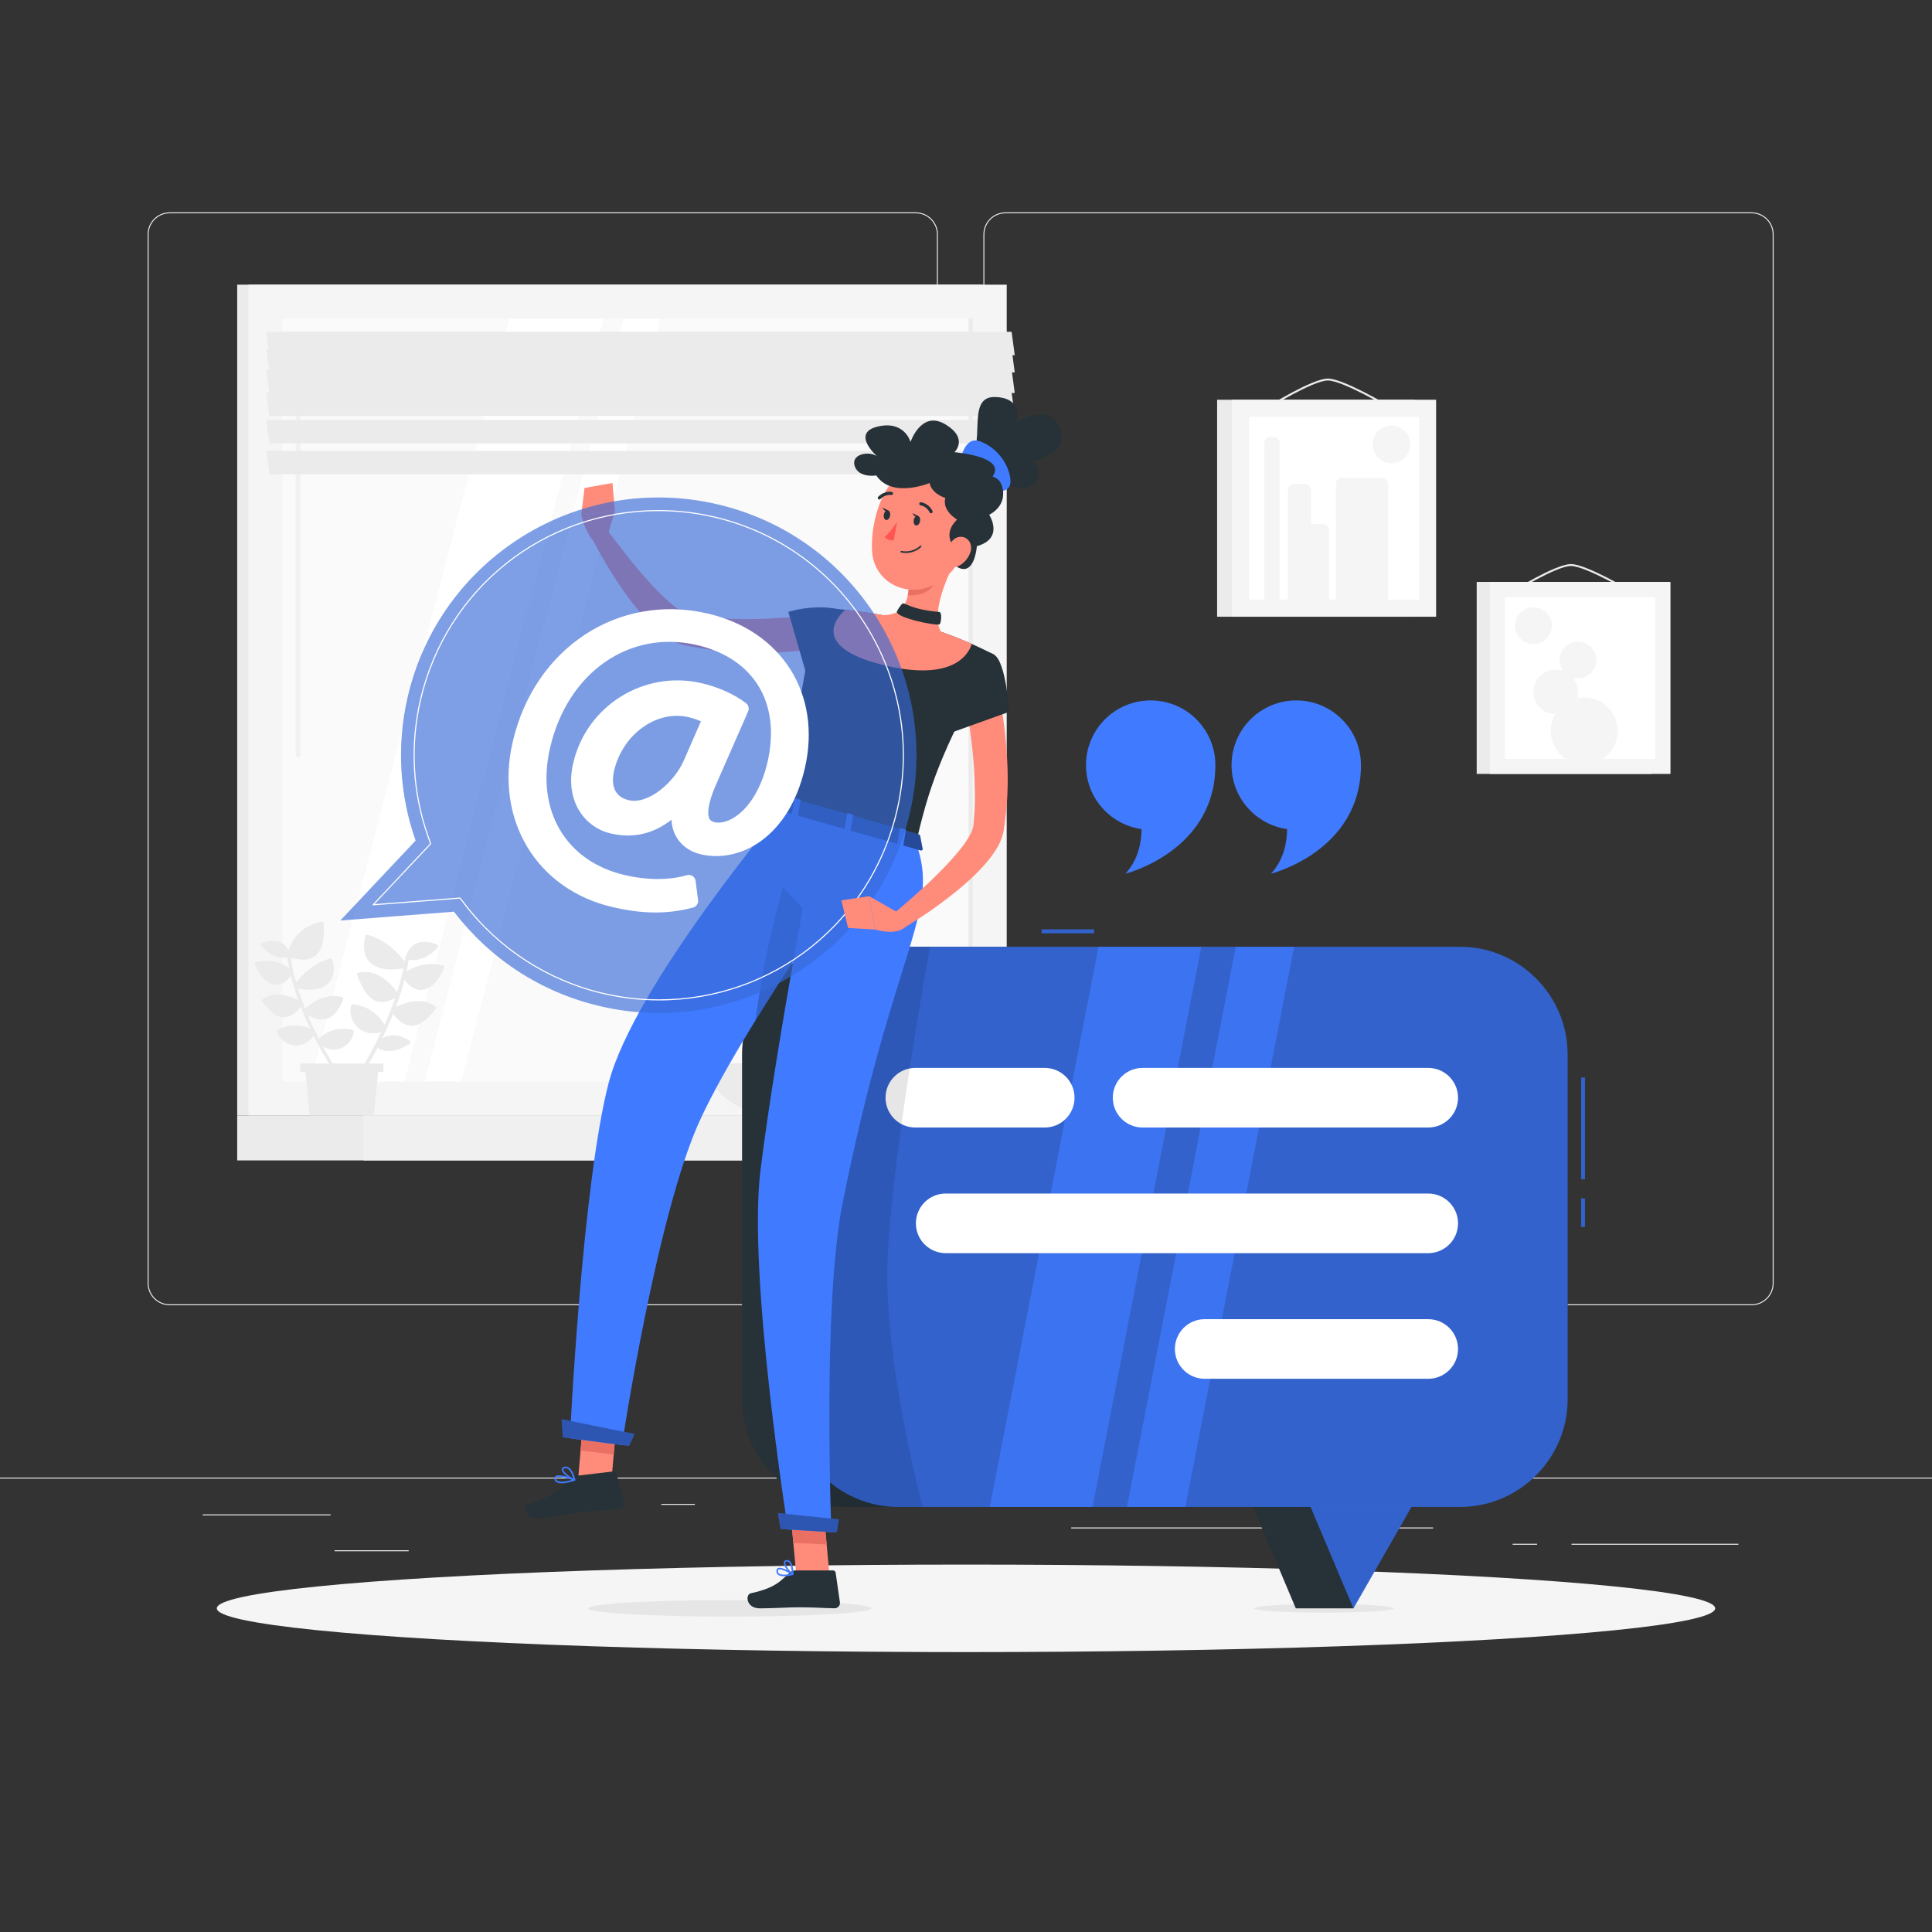 <svg xmlns="http://www.w3.org/2000/svg" xmlns:xlink="http://www.w3.org/1999/xlink" x="0px" y="0px" viewBox="0 0 500 500" style="enable-background:new 0 0 500 500;" xml:space="preserve"><rect x="0" y="0" width="500" height="500" fill="#333333" stroke="none"/><g id="Background_Complete">	<g id="_x3C_Group_x3E__3_">		<rect y="382.398" style="fill:#EBEBEB;" width="500" height="0.25"></rect>		<rect x="52.459" y="391.922" style="fill:#EBEBEB;" width="33.122" height="0.25"></rect>		<rect x="171.14" y="389.208" style="fill:#EBEBEB;" width="8.693" height="0.25"></rect>		<rect x="86.582" y="401.208" style="fill:#EBEBEB;" width="19.192" height="0.25"></rect>		<rect x="406.708" y="399.528" style="fill:#EBEBEB;" width="43.193" height="0.25"></rect>		<rect x="391.471" y="399.528" style="fill:#EBEBEB;" width="6.333" height="0.25"></rect>		<rect x="277.213" y="395.306" style="fill:#EBEBEB;" width="93.676" height="0.25"></rect>		<path style="fill:#EBEBEB;" d="M237.014,337.8H43.915c-3.147,0-5.708-2.561-5.708-5.708V60.66c0-3.147,2.561-5.708,5.708-5.708   h193.099c3.146,0,5.707,2.561,5.707,5.708v271.432C242.721,335.239,240.16,337.8,237.014,337.8z M43.915,55.203   c-3.01,0-5.458,2.448-5.458,5.458v271.432c0,3.01,2.448,5.458,5.458,5.458h193.099c3.009,0,5.457-2.448,5.457-5.458V60.66   c0-3.009-2.448-5.458-5.457-5.458H43.915z"></path>		<path style="fill:#EBEBEB;" d="M453.31,337.8H260.212c-3.147,0-5.707-2.561-5.707-5.708V60.66c0-3.147,2.56-5.708,5.707-5.708   H453.31c3.148,0,5.708,2.561,5.708,5.708v271.432C459.019,335.239,456.458,337.8,453.31,337.8z M260.212,55.203   c-3.009,0-5.457,2.448-5.457,5.458v271.432c0,3.01,2.448,5.458,5.457,5.458H453.31c3.01,0,5.458-2.448,5.458-5.458V60.66   c0-3.009-2.448-5.458-5.458-5.458H260.212z"></path>		<g>			<rect x="61.385" y="73.675" style="fill:#EBEBEB;" width="192.884" height="214.992"></rect>			<rect x="64.315" y="73.675" style="fill:#F5F5F5;" width="196.224" height="214.992"></rect>			<rect x="61.385" y="288.667" style="fill:#EBEBEB;" width="192.884" height="11.65"></rect>			<rect x="94.093" y="288.667" style="fill:#F0F0F0;" width="196.224" height="11.65"></rect>							<rect x="63.708" y="91.836" transform="matrix(-1.836970e-16 1 -1 -1.836970e-16 343.598 18.744)" style="fill:#FAFAFA;" width="197.438" height="178.67"></rect>			<polygon style="fill:#FFFFFF;" points="80.353,279.89 131.868,82.452 156.186,82.452 104.671,279.89    "></polygon>			<path style="fill:#F1F1F1;" d="M77.155,195.956c-0.347,0-0.627-0.281-0.627-0.627V88.163c0-0.346,0.28-0.627,0.627-0.627    c0.347,0,0.627,0.281,0.627,0.627v107.166C77.782,195.675,77.502,195.956,77.155,195.956z"></path>			<polygon style="fill:#FFFFFF;" points="109.895,279.89 161.41,82.452 170.89,82.452 119.375,279.89    "></polygon>							<rect x="152.485" y="180.614" transform="matrix(-1.836970e-16 1 -1 -1.836970e-16 432.375 -70.033)" style="fill:#EBEBEB;" width="197.438" height="1.114"></rect>			<polygon style="fill:#EBEBEB;" points="262.614,91.934 69.73,91.934 68.923,85.864 261.806,85.864    "></polygon>			<polygon style="fill:#EBEBEB;" points="262.614,96.377 69.73,96.377 68.923,90.307 261.806,90.307    "></polygon>			<polygon style="fill:#EBEBEB;" points="262.614,101.708 69.73,101.708 68.923,95.638 261.806,95.638    "></polygon>			<polygon style="fill:#EBEBEB;" points="262.614,107.641 69.73,107.641 68.923,101.571 261.806,101.571    "></polygon>			<polygon style="fill:#EBEBEB;" points="262.614,114.749 69.73,114.749 68.923,108.679 261.806,108.679    "></polygon>			<polygon style="fill:#EBEBEB;" points="262.614,122.746 69.73,122.746 68.923,116.676 261.806,116.676    "></polygon>		</g>		<g>			<polygon style="fill:#EBEBEB;" points="77.666,275.242 99.229,275.242 99.229,277.372 97.865,277.372 96.741,288.667     80.154,288.667 79.03,277.372 77.666,277.372    "></polygon>			<g>				<path style="fill:#EBEBEB;" d="M76.081,255.446c-0.007-0.016-0.003-0.033-0.008-0.05c-0.28-0.936-0.539-1.882-0.773-2.836     c-1.411,1.828-2.782,2.292-3.803,2.292c-0.114,0-0.223-0.006-0.327-0.016c-2.025-0.196-3.965-2.158-5.191-5.248     c-0.046-0.116-0.04-0.246,0.016-0.358c0.057-0.111,0.158-0.193,0.279-0.225c3.943-1.028,7.068,0.502,8.561,1.484     c-0.182-0.898-0.337-1.8-0.465-2.701c-0.33,0.058-0.655,0.097-0.97,0.097c-3.304,0-5.727-2.944-5.842-3.086     c-0.088-0.108-0.118-0.251-0.083-0.385c0.035-0.134,0.132-0.243,0.26-0.294c1.968-0.779,3.636-0.848,4.957-0.2     c0.817,0.4,1.475,1.075,1.952,1.973c0.71-2.128,2.799-6.197,8.597-7.344c0.126-0.026,0.252,0.006,0.351,0.083     c0.1,0.077,0.161,0.193,0.168,0.32c0.17,2.999,0.076,6.665-2.175,8.414c-0.854,0.663-1.926,0.994-3.239,0.994     c-0.908,0-1.938-0.168-3.083-0.484c0.315,2.151,0.793,4.302,1.389,6.408c1.172-1.551,4.228-5.026,8.866-6.223     c0.234-0.063,0.47,0.079,0.53,0.311c0.681,2.58,0.333,4.676-1.007,6.06c-1.105,1.141-2.83,1.723-5.012,1.723     c-0.895,0-1.871-0.103-2.908-0.301c0.551,1.766,1.171,3.492,1.831,5.149c1.347-1.191,5.31-4.219,9.617-2.955     c0.118,0.034,0.217,0.117,0.27,0.229c0.054,0.112,0.058,0.24,0.011,0.355c-1.174,2.856-2.502,4.441-4.179,4.987     c-0.438,0.142-0.895,0.215-1.379,0.215c-1.061,0-2.247-0.352-3.609-1.058c0.931,2.189,1.907,4.233,2.845,6.059     c1.015-1.095,3.779-3.352,8.685-2.308c0.215,0.046,0.363,0.246,0.343,0.466c-0.159,1.78-1.422,3.476-3.143,4.219     c-0.478,0.206-1.167,0.412-2.018,0.412c-0.796,0-1.737-0.189-2.774-0.718c2.18,4.01,3.92,6.56,3.963,6.622     c0.136,0.198,0.086,0.469-0.112,0.606c-0.075,0.052-0.161,0.077-0.247,0.077c-0.138,0-0.274-0.065-0.359-0.189     c-0.048-0.069-2.222-3.259-4.77-8.13c-0.032-0.041-0.055-0.086-0.07-0.134c-0.283-0.544-0.57-1.107-0.86-1.69     c-1.192,1.616-2.777,2.506-4.485,2.506c-0.184,0-0.369-0.01-0.556-0.031c-2-0.222-3.826-1.65-4.441-3.472     c-0.067-0.199,0.017-0.418,0.2-0.52c3.497-1.955,6.718-1.071,8.388-0.329c-0.627-1.332-1.251-2.742-1.85-4.209     c-0.038-0.054-0.064-0.116-0.074-0.183c-0.169-0.415-0.335-0.835-0.498-1.259c-1.446,1.82-2.88,2.716-4.37,2.716     c-0.002,0-0.003,0-0.005,0c-1.814-0.003-3.647-1.34-5.606-4.09c-0.137-0.192-0.096-0.459,0.093-0.601     c3.081-2.317,7.311-0.737,9.224,0.191c-0.389-1.088-0.756-2.198-1.094-3.323C76.09,255.456,76.084,255.452,76.081,255.446z"></path>				<path style="fill:#EBEBEB;" d="M98.666,267.083c-0.724,0.212-1.435,0.327-2.118,0.327c-1.459,0-2.792-0.482-3.864-1.432     c-1.652-1.465-2.367-3.777-1.78-5.753c0.06-0.202,0.255-0.332,0.464-0.309c4.805,0.506,7.225,3.699,8.151,5.305     c0.972-2.179,1.908-4.494,2.733-6.892c-1.266,0.655-2.406,1-3.429,1c-0.494,0-0.962-0.076-1.407-0.227     c-2.374-0.809-3.808-3.725-5.005-6.756c-0.046-0.115-0.04-0.243,0.015-0.354c0.054-0.111,0.154-0.193,0.273-0.226     c4.89-1.359,8.847,3.311,10.076,4.978c0.64-2.011,1.192-4.068,1.617-6.139c-1.1,0.2-2.138,0.305-3.094,0.305     c-2.486,0-4.445-0.671-5.677-1.98c-1.463-1.553-1.818-3.875-1.027-6.716c0.064-0.23,0.3-0.365,0.535-0.304     c4.993,1.362,8.27,5.156,9.588,6.95c0.063-0.371,0.126-0.741,0.179-1.112c0.014-0.099,0.064-0.18,0.126-0.249     c0.525-1.583,1.444-2.73,2.675-3.313c1.456-0.69,3.284-0.59,5.435,0.296c0.129,0.053,0.224,0.163,0.257,0.298     c0.033,0.135,0.001,0.277-0.088,0.384c-0.128,0.154-2.795,3.305-6.381,3.305c-0.371,0-0.755-0.049-1.145-0.124     c-0.159,1.03-0.351,2.059-0.575,3.085c1.641-1.057,5.123-2.729,9.478-1.529c0.12,0.033,0.22,0.116,0.276,0.229     c0.054,0.112,0.059,0.242,0.011,0.357c-1.393,3.379-3.551,5.507-5.772,5.69c-0.098,0.009-0.2,0.013-0.305,0.013     c-1.128,0-2.653-0.518-4.204-2.599c-0.615,2.376-1.372,4.712-2.213,6.963c2.097-0.99,6.814-2.709,10.185-0.1     c0.187,0.145,0.225,0.412,0.085,0.603c-2.177,2.97-4.194,4.414-6.166,4.414c-0.017,0-0.033,0-0.049,0     c-1.638-0.02-3.205-1.033-4.772-3.068c-0.896,2.233-1.856,4.362-2.819,6.334c2.096-1.303,4.404-1.096,7.12,0.618     c0.123,0.077,0.198,0.21,0.203,0.355c0.004,0.145-0.064,0.283-0.181,0.367c-0.152,0.111-2.75,1.952-5.48,1.952     c-0.978,0-1.972-0.24-2.879-0.876c-3.225,6.2-6.143,10.355-6.202,10.438c-0.094,0.133-0.242,0.203-0.392,0.203     c-0.097,0-0.194-0.029-0.278-0.089c-0.217-0.153-0.268-0.454-0.114-0.671C90.801,280.938,94.851,275.168,98.666,267.083z"></path>			</g>		</g>		<g>			<rect x="382.169" y="150.604" style="fill:#EBEBEB;" width="45.249" height="49.686"></rect>			<path style="fill:#EBEBEB;" d="M422.72,153.769c-0.044,0-0.088-0.011-0.128-0.035c-0.122-0.073-12.196-7.254-16.036-7.254    c-3.837,0-15.354,7.179-15.47,7.251c-0.114,0.073-0.271,0.039-0.345-0.079c-0.073-0.117-0.038-0.271,0.079-0.345    c0.478-0.299,11.756-7.327,15.735-7.327c3.977,0,15.791,7.025,16.292,7.324c0.119,0.071,0.157,0.225,0.087,0.343    C422.888,153.726,422.805,153.769,422.72,153.769z"></path>			<rect x="385.58" y="150.604" style="fill:#F5F5F5;" width="46.739" height="49.686"></rect>							<rect x="388.022" y="155.994" transform="matrix(-1.836970e-16 1 -1 -1.836970e-16 584.397 -233.502)" style="fill:#FFFFFF;" width="41.855" height="38.908"></rect>			<path style="fill:#F5F5F5;" d="M409.996,180.504c-0.639,0-1.259,0.074-1.859,0.205c0.156-0.522,0.242-1.074,0.242-1.647    c0-1.411-0.509-2.703-1.351-3.704c0.431,0.128,0.879,0.218,1.351,0.218c2.632,0,4.765-2.133,4.765-4.765    s-2.133-4.765-4.765-4.765c-2.632,0-4.765,2.133-4.765,4.765c0,1.066,0.363,2.041,0.954,2.835    c-0.611-0.22-1.266-0.347-1.953-0.347c-3.183,0-5.763,2.58-5.763,5.763c0,3.146,2.523,5.699,5.655,5.758    c-0.746,1.28-1.181,2.764-1.181,4.353c0,4.787,3.881,8.668,8.668,8.668c4.787,0,8.668-3.881,8.668-8.668    S414.783,180.504,409.996,180.504z"></path>			<path style="fill:#F5F5F5;" d="M401.618,161.92c0,2.632-2.133,4.765-4.765,4.765s-4.765-2.133-4.765-4.765    s2.133-4.765,4.765-4.765S401.618,159.289,401.618,161.92z"></path>		</g>		<g>			<g>				<rect x="314.987" y="103.455" style="fill:#EBEBEB;" width="51.14" height="56.155"></rect>				<path style="fill:#EBEBEB;" d="M359.818,105.761c-0.044,0-0.088-0.011-0.128-0.035c-0.122-0.073-12.196-7.254-16.036-7.254     c-3.837,0-15.354,7.179-15.469,7.251c-0.114,0.073-0.27,0.039-0.345-0.079c-0.073-0.117-0.038-0.271,0.079-0.345     c0.479-0.299,11.755-7.327,15.734-7.327c3.978,0,15.791,7.025,16.292,7.324c0.119,0.071,0.157,0.225,0.087,0.343     C359.986,105.718,359.903,105.761,359.818,105.761z"></path>				<rect x="318.842" y="103.455" style="fill:#F5F5F5;" width="52.823" height="56.155"></rect>									<rect x="321.602" y="109.547" transform="matrix(-1.836970e-16 1 -1 -1.836970e-16 476.787 -213.721)" style="fill:#FFFFFF;" width="47.304" height="43.973"></rect>			</g>			<path style="fill:#F5F5F5;" d="M329.56,158.054h-0.773c-0.878,0-1.59-0.712-1.59-1.59v-41.776c0-0.878,0.712-1.59,1.59-1.59    h0.773c0.878,0,1.59,0.712,1.59,1.59v41.776C331.15,157.342,330.438,158.054,329.56,158.054z"></path>			<path style="fill:#F5F5F5;" d="M342.346,135.576h-2.785c-0.096,0-0.188,0.012-0.279,0.028v-8.771c0-0.878-0.712-1.59-1.59-1.59    h-2.785c-0.878,0-1.59,0.712-1.59,1.59v29.631c0,0.878,0.712,1.59,1.59,1.59h2.785c0.351,0,0.672-0.117,0.935-0.309    c0.263,0.192,0.584,0.309,0.935,0.309h2.785c0.878,0,1.59-0.712,1.59-1.59v-19.298    C343.936,136.288,343.224,135.576,342.346,135.576z"></path>			<path style="fill:#F5F5F5;" d="M357.631,158.054h-10.297c-0.878,0-1.59-0.712-1.59-1.59v-31.221c0-0.878,0.712-1.59,1.59-1.59    h10.297c0.878,0,1.59,0.712,1.59,1.59v31.221C359.22,157.342,358.509,158.054,357.631,158.054z"></path>			<circle style="fill:#F5F5F5;" cx="360.1" cy="115.021" r="4.874"></circle>		</g>		<path style="fill:#EBEBEB;" d="M183.139,275.167c0,7.456,8.059,13.5,18,13.5c9.941,0,18-6.044,18-13.5H183.139z"></path>	</g></g><g id="Background_Simple" style="display:none;">	<g id="_x3C_Group_x3E__13_" style="display:inline;">		<path id="_x3C_Path_x3E_" style="fill:#407BFF;" d="M127.98,163.969c-9.362,83.555,7.258,169.54,104.758,181.608   c50.261,6.221,153.777-16.117,156.528-80.494c3.792-88.723-95.256-56.245-136.818-86.003   c-28.489-20.397-6.471-75.416-59.031-84.632C151.869,87.163,131.872,129.233,127.98,163.969z"></path>		<path id="_x3C_Path_x3E__2_" style="opacity:0.9;fill:#FFFFFF;" d="M127.98,163.969c-9.362,83.555,7.258,169.54,104.758,181.608   c50.261,6.221,153.777-16.117,156.528-80.494c3.792-88.723-95.256-56.245-136.818-86.003   c-28.489-20.397-6.471-75.416-59.031-84.632C151.869,87.163,131.872,129.233,127.98,163.969z"></path>	</g></g><g id="Shadow_1_">	<ellipse id="_x3C_Path_x3E__1_" style="fill:#F5F5F5;" cx="250" cy="416.238" rx="193.889" ry="11.323"></ellipse></g><g id="Bubble_Speech_1_">	<g id="_x3C_Group_x3E_">		<ellipse style="fill:#E6E6E6;" cx="342.629" cy="416.238" rx="18.07" ry="1.114"></ellipse>		<g id="_x3C_Group_x3E__12_">			<path style="fill:#263238;" d="M219.882,389.989h157.97c15.313,0,27.841-12.529,27.841-27.841V272.87    c0-15.313-12.529-27.841-27.841-27.841h-157.97c-15.313,0-27.841,12.528-27.841,27.841v89.278    C192.041,377.461,204.569,389.989,219.882,389.989z"></path>			<polygon id="_x3C_Path_x3E__3_" style="fill:#263238;" points="350.303,416.238 335.353,416.238 304.972,344.265     327.849,344.265    "></polygon>		</g>		<g id="_x3C_Group_x3E__7_">			<g id="_x3C_Group_x3E__11_">				<rect x="409.194" y="310.167" style="fill:#407BFF;" width="1" height="7.343"></rect>				<rect x="409.194" y="310.167" style="opacity:0.2;" width="1" height="7.343"></rect>			</g>			<g id="_x3C_Group_x3E__10_">				<rect x="409.194" y="278.88" style="fill:#407BFF;" width="1" height="26.277"></rect>				<rect x="409.194" y="278.88" style="opacity:0.2;" width="1" height="26.277"></rect>			</g>			<g id="_x3C_Group_x3E__8_">				<rect x="269.583" y="240.529" style="fill:#407BFF;" width="13.564" height="1"></rect>				<rect x="269.583" y="240.529" style="opacity:0.2;" width="13.564" height="1"></rect>			</g>			<g id="_x3C_Group_x3E__9_">				<polygon style="fill:#407BFF;" points="391.44,344.265 350.271,416.238 319.89,344.265     "></polygon>				<polygon style="opacity:0.2;" points="391.452,344.265 350.283,416.238 319.902,344.265     "></polygon>			</g>			<g id="_x3C_Group_x3E__4_">				<path id="_x3C_Rectangle_x3E__1_" style="fill:#407BFF;" d="M232.459,389.989h145.393c15.313,0,27.841-12.529,27.841-27.841     V272.87c0-15.313-12.529-27.841-27.841-27.841H232.459c-15.313,0-27.841,12.528-27.841,27.841v89.278     C204.618,377.461,217.147,389.989,232.459,389.989z"></path>				<path id="_x3C_Rectangle_x3E_" style="opacity:0.2;" d="M232.459,389.989h145.393c15.313,0,27.841-12.529,27.841-27.841V272.87     c0-15.313-12.529-27.841-27.841-27.841H232.459c-15.313,0-27.841,12.528-27.841,27.841v89.278     C204.618,377.461,217.147,389.989,232.459,389.989z"></path>			</g>			<g id="_x3C_Group_x3E__5_">				<polygon style="opacity:0.7;fill:#407BFF;" points="282.753,389.989 256.149,389.989 284.293,245.029 310.898,245.029     "></polygon>				<polygon style="opacity:0.7;fill:#407BFF;" points="306.779,389.989 291.653,389.989 319.797,245.029 334.924,245.029     "></polygon>			</g>		</g>		<g id="_x3C_Group_x3E__6_">			<path id="_x3C_Path_x3E__4_" style="fill:#FFFFFF;" d="M369.623,291.801h-73.92c-4.26,0-7.714-3.454-7.714-7.714    c0-4.26,3.454-7.714,7.714-7.714h73.92c4.26,0,7.714,3.454,7.714,7.714C377.337,288.347,373.883,291.801,369.623,291.801z"></path>			<path id="_x3C_Path_x3E__5_" style="fill:#FFFFFF;" d="M270.375,291.801h-33.484c-4.26,0-7.714-3.454-7.714-7.714    c0-4.26,3.454-7.714,7.714-7.714h33.484c4.26,0,7.714,3.454,7.714,7.714C278.089,288.347,274.635,291.801,270.375,291.801z"></path>			<path id="_x3C_Path_x3E__7_" style="fill:#FFFFFF;" d="M369.623,324.316H244.745c-4.26,0-7.714-3.454-7.714-7.714    s3.454-7.714,7.714-7.714h124.878c4.26,0,7.714,3.454,7.714,7.714S373.883,324.316,369.623,324.316z"></path>			<path id="_x3C_Path_x3E__8_" style="fill:#FFFFFF;" d="M369.623,356.83h-57.85c-4.26,0-7.714-3.454-7.714-7.714    c0-4.26,3.454-7.714,7.714-7.714h57.85c4.26,0,7.714,3.454,7.714,7.714C377.337,353.377,373.883,356.83,369.623,356.83z"></path>		</g>		<path id="_x3C_Path_x3E__6_" style="opacity:0.1;" d="M240.721,245.029c0,0-11.064,59.804-11.064,85.058   c0,25.913,9.142,59.902,9.142,59.902h-29.203l-1.939-32.806c-1.814-30.686,1.224-61.466,9.001-91.206l5.479-20.948H240.721z"></path>	</g></g><g id="Character_1_">	<g id="_x3C_Group_x3E__1_">		<path id="_x3C_Path_x3E__54_" style="fill:#E6E6E6;" d="M225.489,416.238c0,1.181-16.401,2.139-36.632,2.139   c-20.231,0-36.632-0.958-36.632-2.139c0-1.182,16.401-2.139,36.632-2.139C209.088,414.099,225.489,415.056,225.489,416.238z"></path>		<path id="_x3C_Path_x3E__53_" style="fill:#FF8B7B;" d="M212.934,167.728c-3.1,0.492-5.997,0.74-9,0.964   c-2.982,0.196-5.974,0.25-8.974,0.233c-6.029-0.033-11.992-0.647-18.156-2.035c-2.26-0.594-3.823-1.599-5.209-2.624   c-1.374-1.038-2.554-2.138-3.66-3.263c-2.2-2.253-4.068-4.635-5.836-7.054c-3.478-4.887-6.52-9.886-9.191-15.201l3.752-2.244   c1.679,2.262,3.41,4.573,5.186,6.789c1.75,2.242,3.557,4.431,5.431,6.515c1.852,2.095,3.781,4.101,5.76,5.857   c0.988,0.871,2.001,1.673,2.99,2.308c0.975,0.629,1.972,1.098,2.54,1.175c2.536,0.425,5.333,0.768,8.06,0.909   c2.755,0.125,5.526,0.196,8.316,0.154c2.788-0.04,5.584-0.194,8.378-0.394c2.77-0.182,5.64-0.489,8.271-0.811L212.934,167.728z"></path>		<path id="_x3C_Path_x3E__52_" style="fill:#263238;" d="M221.928,159.612c-7.612-4.592-17.913-1.263-17.913-1.263l5.214,18.028   c0,0,8.237-2.322,11.474-5.831C224.073,166.893,226.515,162.38,221.928,159.612z"></path>		<path id="_x3C_Path_x3E__51_" style="fill:#FF8B7B;" d="M157.3,138.417l1.84-6.199l-8.712,1.08c0,0,0.861,4.04,3.17,6.786   L157.3,138.417z"></path>		<polygon id="_x3C_Path_x3E__50_" style="fill:#FF8B7B;" points="158.509,124.989 151.264,126.288 150.428,133.299 159.14,132.219      "></polygon>		<path id="_x3C_Path_x3E__49_" style="fill:#263238;" d="M257.457,102.748c7.704,0.162,5.539,6.589,5.539,6.589   s8.389-5.298,11.059,0.897c2.669,6.195-3.34,8.15-6.86,9.081c2.206,1.266,2.324,5.381-0.777,6.738   c-3.102,1.357-8.285-2.366-12.21-2.313l-3.853-4.571C255.59,115.769,249.753,102.586,257.457,102.748z"></path>		<path id="_x3C_Path_x3E__48_" style="fill:#407BFF;" d="M256.258,126.924c3.36,0.584,5.802,0.168,5.138-3.543   c-0.664-3.712-3.539-7.604-7.776-9.168s-5.187,5.441-5.187,5.441L256.258,126.924z"></path>		<polygon id="_x3C_Path_x3E__47_" style="fill:#FF8B7B;" points="158,386.068 149.424,385.082 151.134,365.157 159.71,366.143      "></polygon>		<polygon id="_x3C_Path_x3E__46_" style="fill:#FF8B7B;" points="214.834,409.423 206.211,409.027 204.355,388.931    212.979,389.327   "></polygon>		<path id="_x3C_Path_x3E__45_" style="fill:#263238;" d="M205.879,406.425l9.698,0c0.353,0,0.639,0.245,0.689,0.59l1.105,7.673   c0.115,0.796-0.57,1.549-1.384,1.535c-3.381-0.058-5.01-0.257-9.275-0.257c-2.624,0-6.457,0.273-10.08,0.273   c-3.544,0-3.816-3.583-2.308-3.907c6.765-1.455,7.833-3.461,10.112-5.375C204.847,406.61,205.363,406.425,205.879,406.425z"></path>		<path id="_x3C_Path_x3E__44_" style="fill:#263238;" d="M149.133,381.943l9.631-1.141c0.351-0.042,0.664,0.168,0.754,0.504l2,7.49   c0.207,0.777-0.384,1.605-1.194,1.687c-3.365,0.34-5.006,0.334-9.241,0.836c-2.606,0.309-7.963,1.218-11.561,1.644   c-3.519,0.417-4.211-3.109-2.751-3.609c6.547-2.241,8.955-4.546,10.993-6.715C148.13,382.249,148.62,382.004,149.133,381.943z"></path>		<polygon id="_x3C_Path_x3E__43_" style="fill:#EA7063;" points="151.136,365.163 150.252,375.433 158.832,376.419    159.715,366.149   "></polygon>		<polygon id="_x3C_Path_x3E__42_" style="fill:#EA7063;" points="212.981,389.332 204.354,388.936 205.315,399.295    213.942,399.691   "></polygon>		<path id="_x3C_Path_x3E__41_" style="fill:#263238;" d="M213.57,157.319c0,0-4.351,0.272-10.239,51.25   c13.385,3.794,27.217,7.715,33.73,9.561c3.325-13.888,5.708-22.358,20.255-48.671c0,0-6.632-3.541-13.788-5.947   c-5.598-1.882-10.198-3.382-15.316-4.341C221.463,157.906,213.57,157.319,213.57,157.319z"></path>		<path id="_x3C_Path_x3E__40_" style="fill:#FF8B7B;" d="M246.899,145.835c-2.363,4.654-5.887,13.411-3.371,17.676   c0,0-2.764,4.617-11.921,2.022c-10.069-2.854-3.395-6.362-3.395-6.362c5.867,0.245,6.881-3.872,7.009-7.973L246.899,145.835z"></path>		<path id="_x3C_Path_x3E__39_" style="fill:#FF8B7B;" d="M218.781,157.816c2.758,0.305,6.226,0.756,9.433,1.353   c5.123,0.957,9.723,2.462,15.319,4.342c2.866,0.959,5.644,2.095,7.938,3.13c-0.455,1.669-3.777,10.332-23.433,5.321   C209.679,167.282,216.685,159.516,218.781,157.816z"></path>		<path id="_x3C_Path_x3E__38_" style="fill:#EA7063;" d="M242.137,148.024l-6.911,3.171c-0.027,0.971-0.109,1.941-0.298,2.852   c2.185,0.292,5.882-0.692,6.728-2.827C242.078,150.155,242.171,148.585,242.137,148.024z"></path>		<path id="_x3C_Path_x3E__37_" style="fill:#FF8B7B;" d="M251.286,134.887c-2.061,8.316-2.756,11.879-7.797,15.416   c-7.582,5.32-17.345,0.969-17.81-7.794c-0.418-7.888,3.023-20.162,11.87-21.997C246.266,118.705,253.347,126.572,251.286,134.887z   "></path>		<path id="_x3C_Path_x3E__36_" style="fill:#263238;" d="M248.592,142.912c-2.508-1.305-4.523-5.015-0.901-8.438   c0,0-4.957-2.855-2.49-6.789c2.467-3.934,12.538-7.194,14.112-1.92c1.574,5.274-3.313,7.45-3.313,7.45s4.01,6.123-3.19,8.14   c0,0-0.622,8.836-5.784,4.904L248.592,142.912z"></path>		<path id="_x3C_Path_x3E__35_" style="fill:#FF8B7B;" d="M251.198,142.716c-0.491,1.707-1.725,3.028-3.013,3.713   c-1.938,1.031-3.377-0.588-3.232-2.663c0.13-1.868,1.296-4.655,3.431-4.83C250.487,138.763,251.76,140.764,251.198,142.716z"></path>		<path id="_x3C_Path_x3E__34_" style="fill:#407BFF;" d="M203.331,208.569c0,0-39.177,46.209-45.812,71.689   c-6.901,26.504-10.026,91.96-10.026,91.96l13.46,1.759c0,0,8.997-59.931,20.321-84.343c12.064-26.005,46.756-74.064,46.756-74.064   L203.331,208.569z"></path>		<polygon id="_x3C_Path_x3E__33_" style="fill:#407BFF;" points="162.797,374.218 145.651,371.977 145.355,367.278    164.222,371.111   "></polygon>		<polygon id="_x3C_Path_x3E__32_" style="opacity:0.3;" points="162.797,374.218 145.651,371.977 145.355,367.278 164.222,371.111      "></polygon>		<path id="_x3C_Path_x3E__31_" style="opacity:0.2;" d="M202.657,229.581c-4.568,16.542-5.857,25.655-7.214,34.599   c3.573-5.8,7.349-11.669,11.024-17.231c1.334-2.94,2.691-5.846,4.025-8.684c0-0.034,0.023-0.068,0.034-0.102L202.657,229.581z"></path>		<path id="_x3C_Path_x3E__30_" style="fill:#407BFF;" d="M212.239,211.094c0,0-11.337,58.368-15.442,91.911   c-3.315,27.093,7.135,92.822,7.135,92.822l11.235,0.69c0,0-2.367-58.701,2.857-84.946c13.219-66.411,25.576-75.325,19.038-93.442   L212.239,211.094z"></path>		<polygon id="_x3C_Path_x3E__29_" style="fill:#407BFF;" points="216.558,396.602 202.008,395.709 201.332,391.569    217.091,393.208   "></polygon>		<polygon id="_x3C_Path_x3E__28_" style="opacity:0.3;" points="216.558,396.602 202.008,395.709 201.332,391.569 217.091,393.208      "></polygon>		<path id="_x3C_Path_x3E__27_" style="fill:#407BFF;" d="M238.128,216.293l0.665,3.45c0.051,0.268-0.294,0.428-0.684,0.317   l-35.373-10.026c-0.304-0.086-0.514-0.306-0.479-0.503l0.552-3.105c0.038-0.215,0.352-0.317,0.685-0.223l34.156,9.681   C237.901,215.955,238.094,216.121,238.128,216.293z"></path>		<path id="_x3C_Path_x3E__26_" style="opacity:0.4;" d="M238.128,216.293l0.665,3.45c0.051,0.268-0.294,0.428-0.684,0.317   l-35.373-10.026c-0.304-0.086-0.514-0.306-0.479-0.503l0.552-3.105c0.038-0.215,0.352-0.317,0.685-0.223l34.156,9.681   C237.901,215.955,238.094,216.121,238.128,216.293z"></path>		<path id="_x3C_Path_x3E__25_" style="fill:#407BFF;" d="M232.458,218.812l0.915,0.259c0.182,0.052,0.348-0.003,0.368-0.121   l0.683-4.044c0.02-0.118-0.113-0.257-0.295-0.309l-0.915-0.259c-0.182-0.051-0.348,0.003-0.368,0.121l-0.683,4.044   C232.143,218.621,232.276,218.76,232.458,218.812z"></path>		<path id="_x3C_Path_x3E__24_" style="fill:#407BFF;" d="M205.214,211.09l0.915,0.259c0.182,0.052,0.348-0.003,0.368-0.121   l0.683-4.044c0.02-0.118-0.113-0.258-0.295-0.309l-0.915-0.259c-0.182-0.052-0.348,0.003-0.368,0.121l-0.683,4.044   C204.899,210.9,205.032,211.039,205.214,211.09z"></path>		<path id="_x3C_Path_x3E__23_" style="fill:#407BFF;" d="M218.836,214.951l0.915,0.259c0.182,0.052,0.348-0.003,0.368-0.121   l0.683-4.044c0.02-0.118-0.113-0.257-0.295-0.309l-0.915-0.259c-0.182-0.052-0.348,0.003-0.368,0.121l-0.683,4.044   C218.521,214.76,218.654,214.9,218.836,214.951z"></path>		<path id="_x3C_Path_x3E__22_" style="fill:#263238;" d="M238.097,134.895c-0.126,0.685-0.591,1.173-1.038,1.091   c-0.448-0.082-0.708-0.704-0.583-1.389c0.126-0.685,0.591-1.173,1.038-1.091C237.962,133.589,238.223,134.21,238.097,134.895z"></path>		<path id="_x3C_Path_x3E__21_" style="fill:#263238;" d="M230.357,133.473c-0.126,0.685-0.591,1.173-1.038,1.091   c-0.448-0.082-0.708-0.704-0.583-1.389c0.126-0.685,0.591-1.173,1.038-1.091C230.222,132.167,230.483,132.788,230.357,133.473z"></path>		<path id="_x3C_Path_x3E__20_" style="fill:#263238;" d="M229.965,132.159l-1.558-0.776   C228.407,131.383,229.015,132.822,229.965,132.159z"></path>		<path id="_x3C_Path_x3E__19_" style="fill:#FF5652;" d="M232.186,135.026c0,0-1.704,2.735-3.244,3.922   c0.749,1.01,2.357,0.907,2.357,0.907L232.186,135.026z"></path>		<path id="_x3C_Path_x3E__18_" style="fill:#263238;" d="M234.419,143.106c-0.378,0-0.779-0.034-1.205-0.112   c-0.111-0.02-0.186-0.127-0.164-0.238c0.02-0.11,0.127-0.182,0.237-0.164c2.998,0.547,4.795-1.29,4.813-1.308   c0.077-0.082,0.208-0.085,0.289-0.007c0.082,0.078,0.085,0.207,0.007,0.289C238.329,141.637,236.902,143.106,234.419,143.106z"></path>		<path id="_x3C_Path_x3E__17_" style="fill:#263238;" d="M240.962,132.834c-0.149,0-0.294-0.083-0.365-0.226   c-0.818-1.629-2.314-1.814-2.329-1.816c-0.224-0.025-0.386-0.227-0.361-0.452c0.025-0.224,0.219-0.388,0.452-0.361   c0.079,0.009,1.953,0.241,2.969,2.262c0.102,0.202,0.02,0.447-0.182,0.549C241.086,132.82,241.024,132.834,240.962,132.834z"></path>		<path id="_x3C_Path_x3E__16_" style="fill:#263238;" d="M227.571,129.268c-0.103,0-0.205-0.039-0.285-0.115   c-0.162-0.157-0.165-0.416-0.009-0.578c1.575-1.625,3.43-1.287,3.509-1.272c0.221,0.043,0.366,0.257,0.324,0.479   c-0.044,0.221-0.262,0.364-0.478,0.324c-0.075-0.013-1.518-0.253-2.767,1.038C227.785,129.226,227.678,129.268,227.571,129.268z"></path>		<path id="_x3C_Path_x3E__15_" style="fill:#FF8B7B;" d="M258.372,178.925c0.68,3.064,1.104,5.94,1.51,8.925   c0.378,2.964,0.613,5.947,0.779,8.943c0.334,6.02,0.084,12.009-0.926,18.246c-0.455,2.292-1.363,3.913-2.302,5.359   c-0.952,1.435-1.979,2.679-3.034,3.852c-2.115,2.333-4.379,4.342-6.685,6.255c-4.666,3.769-9.471,7.11-14.613,10.1l-2.468-3.608   c2.156-1.813,4.357-3.683,6.46-5.59c2.132-1.884,4.206-3.82,6.172-5.817c1.978-1.976,3.863-4.023,5.495-6.106   c0.809-1.04,1.548-2.099,2.122-3.125c0.568-1.012,0.976-2.035,1.018-2.607c0.269-2.558,0.442-5.37,0.417-8.1   c-0.044-2.758-0.141-5.528-0.353-8.31c-0.21-2.781-0.533-5.562-0.903-8.338c-0.35-2.754-0.831-5.6-1.314-8.206L258.372,178.925z"></path>		<path id="_x3C_Path_x3E__14_" style="fill:#263238;" d="M257.317,169.458c3.088,1.985,3.849,14.772,3.849,14.772l-15.768,5.658   c0,0-2.028-11.069,0.63-15.034C248.796,170.724,253.793,167.193,257.317,169.458z"></path>		<path style="fill:#407BFF;" d="M202.924,407.933c-0.664,0-1.276-0.115-1.644-0.45c-0.289-0.264-0.404-0.629-0.339-1.086   c0.048-0.345,0.247-0.503,0.406-0.574c1.004-0.46,3.625,1.237,3.922,1.431c0.067,0.045,0.103,0.126,0.088,0.207   c-0.013,0.081-0.074,0.145-0.153,0.163C204.593,407.767,203.722,407.933,202.924,407.933z M201.776,406.147   c-0.102,0-0.19,0.014-0.259,0.046c-0.067,0.03-0.147,0.087-0.171,0.259c-0.044,0.32,0.024,0.558,0.21,0.727   c0.437,0.399,1.568,0.449,3.071,0.151C203.699,406.77,202.439,406.147,201.776,406.147z"></path>		<path style="fill:#407BFF;" d="M205.157,407.628c-0.034,0-0.07-0.009-0.1-0.026c-0.824-0.467-2.394-2.329-2.198-3.303   c0.036-0.186,0.176-0.508,0.688-0.57c0.32-0.038,0.616,0.053,0.866,0.273c0.939,0.831,0.95,3.317,0.95,3.422   c0,0.073-0.038,0.14-0.101,0.177C205.227,407.619,205.192,407.628,205.157,407.628z M203.688,404.13   c-0.031,0-0.062,0.001-0.094,0.005c-0.26,0.031-0.317,0.147-0.336,0.244c-0.119,0.593,0.86,1.992,1.68,2.647   c-0.047-0.827-0.239-2.223-0.799-2.717C204.004,404.189,203.856,404.13,203.688,404.13z"></path>		<path style="fill:#407BFF;" d="M145.331,383.871c-0.553,0-1.042-0.092-1.38-0.33c-0.309-0.217-0.473-0.535-0.484-0.945   c-0.007-0.244,0.089-0.445,0.28-0.581c0.982-0.7,4.606,0.64,5.015,0.796c0.081,0.031,0.134,0.109,0.131,0.195   c-0.002,0.087-0.059,0.164-0.141,0.19C147.845,383.491,146.457,383.871,145.331,383.871z M144.611,382.215   c-0.278,0-0.497,0.04-0.627,0.133c-0.077,0.055-0.111,0.128-0.108,0.236c0.008,0.277,0.109,0.48,0.31,0.623   c0.576,0.404,1.995,0.32,3.858-0.221C146.921,382.603,145.478,382.215,144.611,382.215z"></path>		<path style="fill:#407BFF;" d="M148.69,383.206c-0.021,0-0.042-0.003-0.062-0.009c-1.077-0.341-3.317-1.951-3.273-2.94   c0.01-0.234,0.139-0.54,0.695-0.664c0.408-0.091,0.803-0.018,1.166,0.217c1.184,0.771,1.655,3.054,1.675,3.15   c0.013,0.072-0.011,0.145-0.064,0.193C148.788,383.188,148.74,383.206,148.69,383.206z M146.389,379.964   c-0.082,0-0.166,0.01-0.251,0.029c-0.365,0.081-0.372,0.232-0.374,0.281c-0.027,0.594,1.518,1.886,2.633,2.394   c-0.179-0.66-0.628-2.01-1.404-2.514C146.799,380.027,146.599,379.964,146.389,379.964z"></path>		<g>			<g>				<g>					<path style="opacity:0.6;fill:#407BFF;" d="M185.516,130.477c-35.886-8.304-71.709,14.055-80.013,49.941      c-2.962,12.801-2.005,25.587,2.058,37.126l-19.473,20.677l29.393-2.282c9.09,11.912,22.224,20.849,37.963,24.491      c35.886,8.304,71.709-14.055,80.013-49.941C243.761,174.604,221.402,138.781,185.516,130.477z"></path>				</g>				<path style="opacity:0.1;" d="M185.516,130.477c-35.886-8.304-71.709,14.055-80.013,49.941     c-2.962,12.801-2.005,25.587,2.058,37.126l-19.473,20.677l29.393-2.282c9.09,11.912,22.224,20.849,37.963,24.491     c35.886,8.304,71.709-14.055,80.013-49.941C243.761,174.604,221.402,138.781,185.516,130.477z"></path>			</g>			<path style="fill:#FFFFFF;" d="M170.54,258.912h-0.001c-4.804,0-9.636-0.554-14.361-1.647    c-14.36-3.324-27.185-11.596-36.113-23.296l-1.072-1.407l-22.409,1.739c-0.063-0.007-0.114-0.028-0.138-0.081    c-0.025-0.052-0.015-0.115,0.024-0.158l14.816-15.732l-0.657-1.867c-4-11.356-4.676-23.567-1.958-35.313    c6.697-28.942,32.09-49.155,61.751-49.155c4.804,0,9.636,0.554,14.361,1.648c34.082,7.886,55.395,42.03,47.508,76.113    C225.593,238.699,200.2,258.912,170.54,258.912z M119.058,232.274c0.044,0,0.085,0.02,0.113,0.055l1.119,1.467    c8.889,11.648,21.656,19.884,35.952,23.192c4.704,1.089,9.514,1.641,14.297,1.641h0.001c29.528,0,54.808-20.124,61.475-48.937    c7.851-33.93-13.366-67.922-47.296-75.774c-4.704-1.089-9.514-1.641-14.297-1.641c-29.529,0-54.809,20.123-61.475,48.936    c-2.707,11.694-2.033,23.85,1.949,35.155l0.686,1.948c0.018,0.05,0.006,0.105-0.031,0.144l-14.625,15.529l22.122-1.717    C119.051,232.274,119.055,232.274,119.058,232.274z"></path>			<path style="fill:#FFFFFF;" d="M193.617,184.103c0.326-0.743,0.105-1.614-0.537-2.111c-2.944-2.284-7.157-4.178-11.557-5.196    c-14.858-3.438-29.744,5.853-33.182,20.711c-2.299,9.936,3.149,16.674,9.718,18.194c5.749,1.33,10.925,0.168,15.723-3.552    c0.092,1.985,0.683,3.481,1.297,4.521c1.31,2.218,3.542,3.789,6.284,4.424c10.271,2.377,22.819-4.51,26.929-22.271    c4.425-19.124-5.929-35.591-25.178-40.046c-23.127-5.352-44.804,8.922-50.422,33.203c-4.683,20.238,6.204,38.234,25.887,42.789    c7.812,1.808,14.22,1.843,20.777,0.113c0.861-0.227,1.421-1.057,1.306-1.94l-0.644-4.97c-0.067-0.514-0.355-0.973-0.788-1.256    c-0.432-0.283-0.968-0.364-1.465-0.218c-4.552,1.327-10.247,1.32-16.036-0.02c-15.325-3.546-23.111-16.781-19.373-32.935    c4.506-19.471,20.476-30.665,37.974-26.616c14.819,3.429,21.83,15.052,18.294,30.331c-1.548,6.691-4.74,11.935-8.757,14.387    c-1.786,1.091-3.568,1.484-5.065,1.113c-0.809-0.213-1.087-0.606-1.239-0.924c-0.424-0.889-0.733-3.278,1.976-9.308    L193.617,184.103z M178.143,185.593c1.155,0.267,2.244,0.627,3.255,1.075l-4.354,9.988c-2.467,5.786-9.252,11.606-14.303,10.437    c-4.609-1.066-4.375-5.211-3.825-7.587C161.102,190.059,169.907,183.687,178.143,185.593z"></path>		</g>		<path id="_x3C_Path_x3E__13_" style="fill:#FF8B7B;" d="M232.503,236.241l-7.583-4.302l1.609,8.63c0,0,5.264,1.738,7.864-0.735   L232.503,236.241z"></path>		<polygon id="_x3C_Path_x3E__12_" style="fill:#FF8B7B;" points="217.742,233.01 219.48,240.161 226.529,240.569 224.92,231.939      "></polygon>		<path id="_x3C_Path_x3E__11_" style="fill:#263238;" d="M237.705,133.581l-1.558-0.776   C236.147,132.804,236.755,134.244,237.705,133.581z"></path>		<path id="_x3C_Path_x3E__10_" style="fill:#263238;" d="M248.435,129.627c-4.289-0.264-7.421-2.148-7.845-4.619   c0,0-9.817,4.077-13.793-1.962c0,0-4.475,0.748-5.584-2.372c-1.109-3.12,3.55-4.059,5.751-2.608c0,0-6.824-6.002,0.175-7.67   c6.999-1.668,8.502,3.992,8.502,3.992s2.755-8.281,8.958-4.599c6.204,3.682,2.408,7.247,2.408,7.247s14.819,1.152,9.299,6.98   C250.786,129.845,248.435,129.627,248.435,129.627z"></path>		<path id="_x3C_Path_x3E__9_" style="fill:#263238;" d="M243.068,158.368c0.842,0.086,0.467,2.999,0.09,3.201   c-0.871,0.466-11.352-1.683-11.045-3.299c0.299-0.603,0.976-1.736,1.481-2.078C234.098,155.851,235.699,157.758,243.068,158.368z"></path>	</g></g><g id="Quotation_Marks_1_">	<g>		<g id="_x3C_Group_x3E__21_">			<path style="fill:#407BFF;" d="M297.798,181.268c-9.247,0-16.743,7.496-16.743,16.743c0,8.443,6.257,15.408,14.383,16.557    c-0.019,3.031-0.695,7.768-4.16,11.535c0,0,23.262-5.796,23.262-28.092C314.54,188.763,307.044,181.268,297.798,181.268z"></path>			<path style="fill:#407BFF;" d="M335.469,181.268c-9.247,0-16.743,7.496-16.743,16.743c0,8.443,6.257,15.408,14.383,16.557    c-0.019,3.031-0.695,7.768-4.16,11.535c0,0,23.263-5.796,23.263-28.092C352.211,188.763,344.715,181.268,335.469,181.268z"></path>		</g>	</g></g></svg>